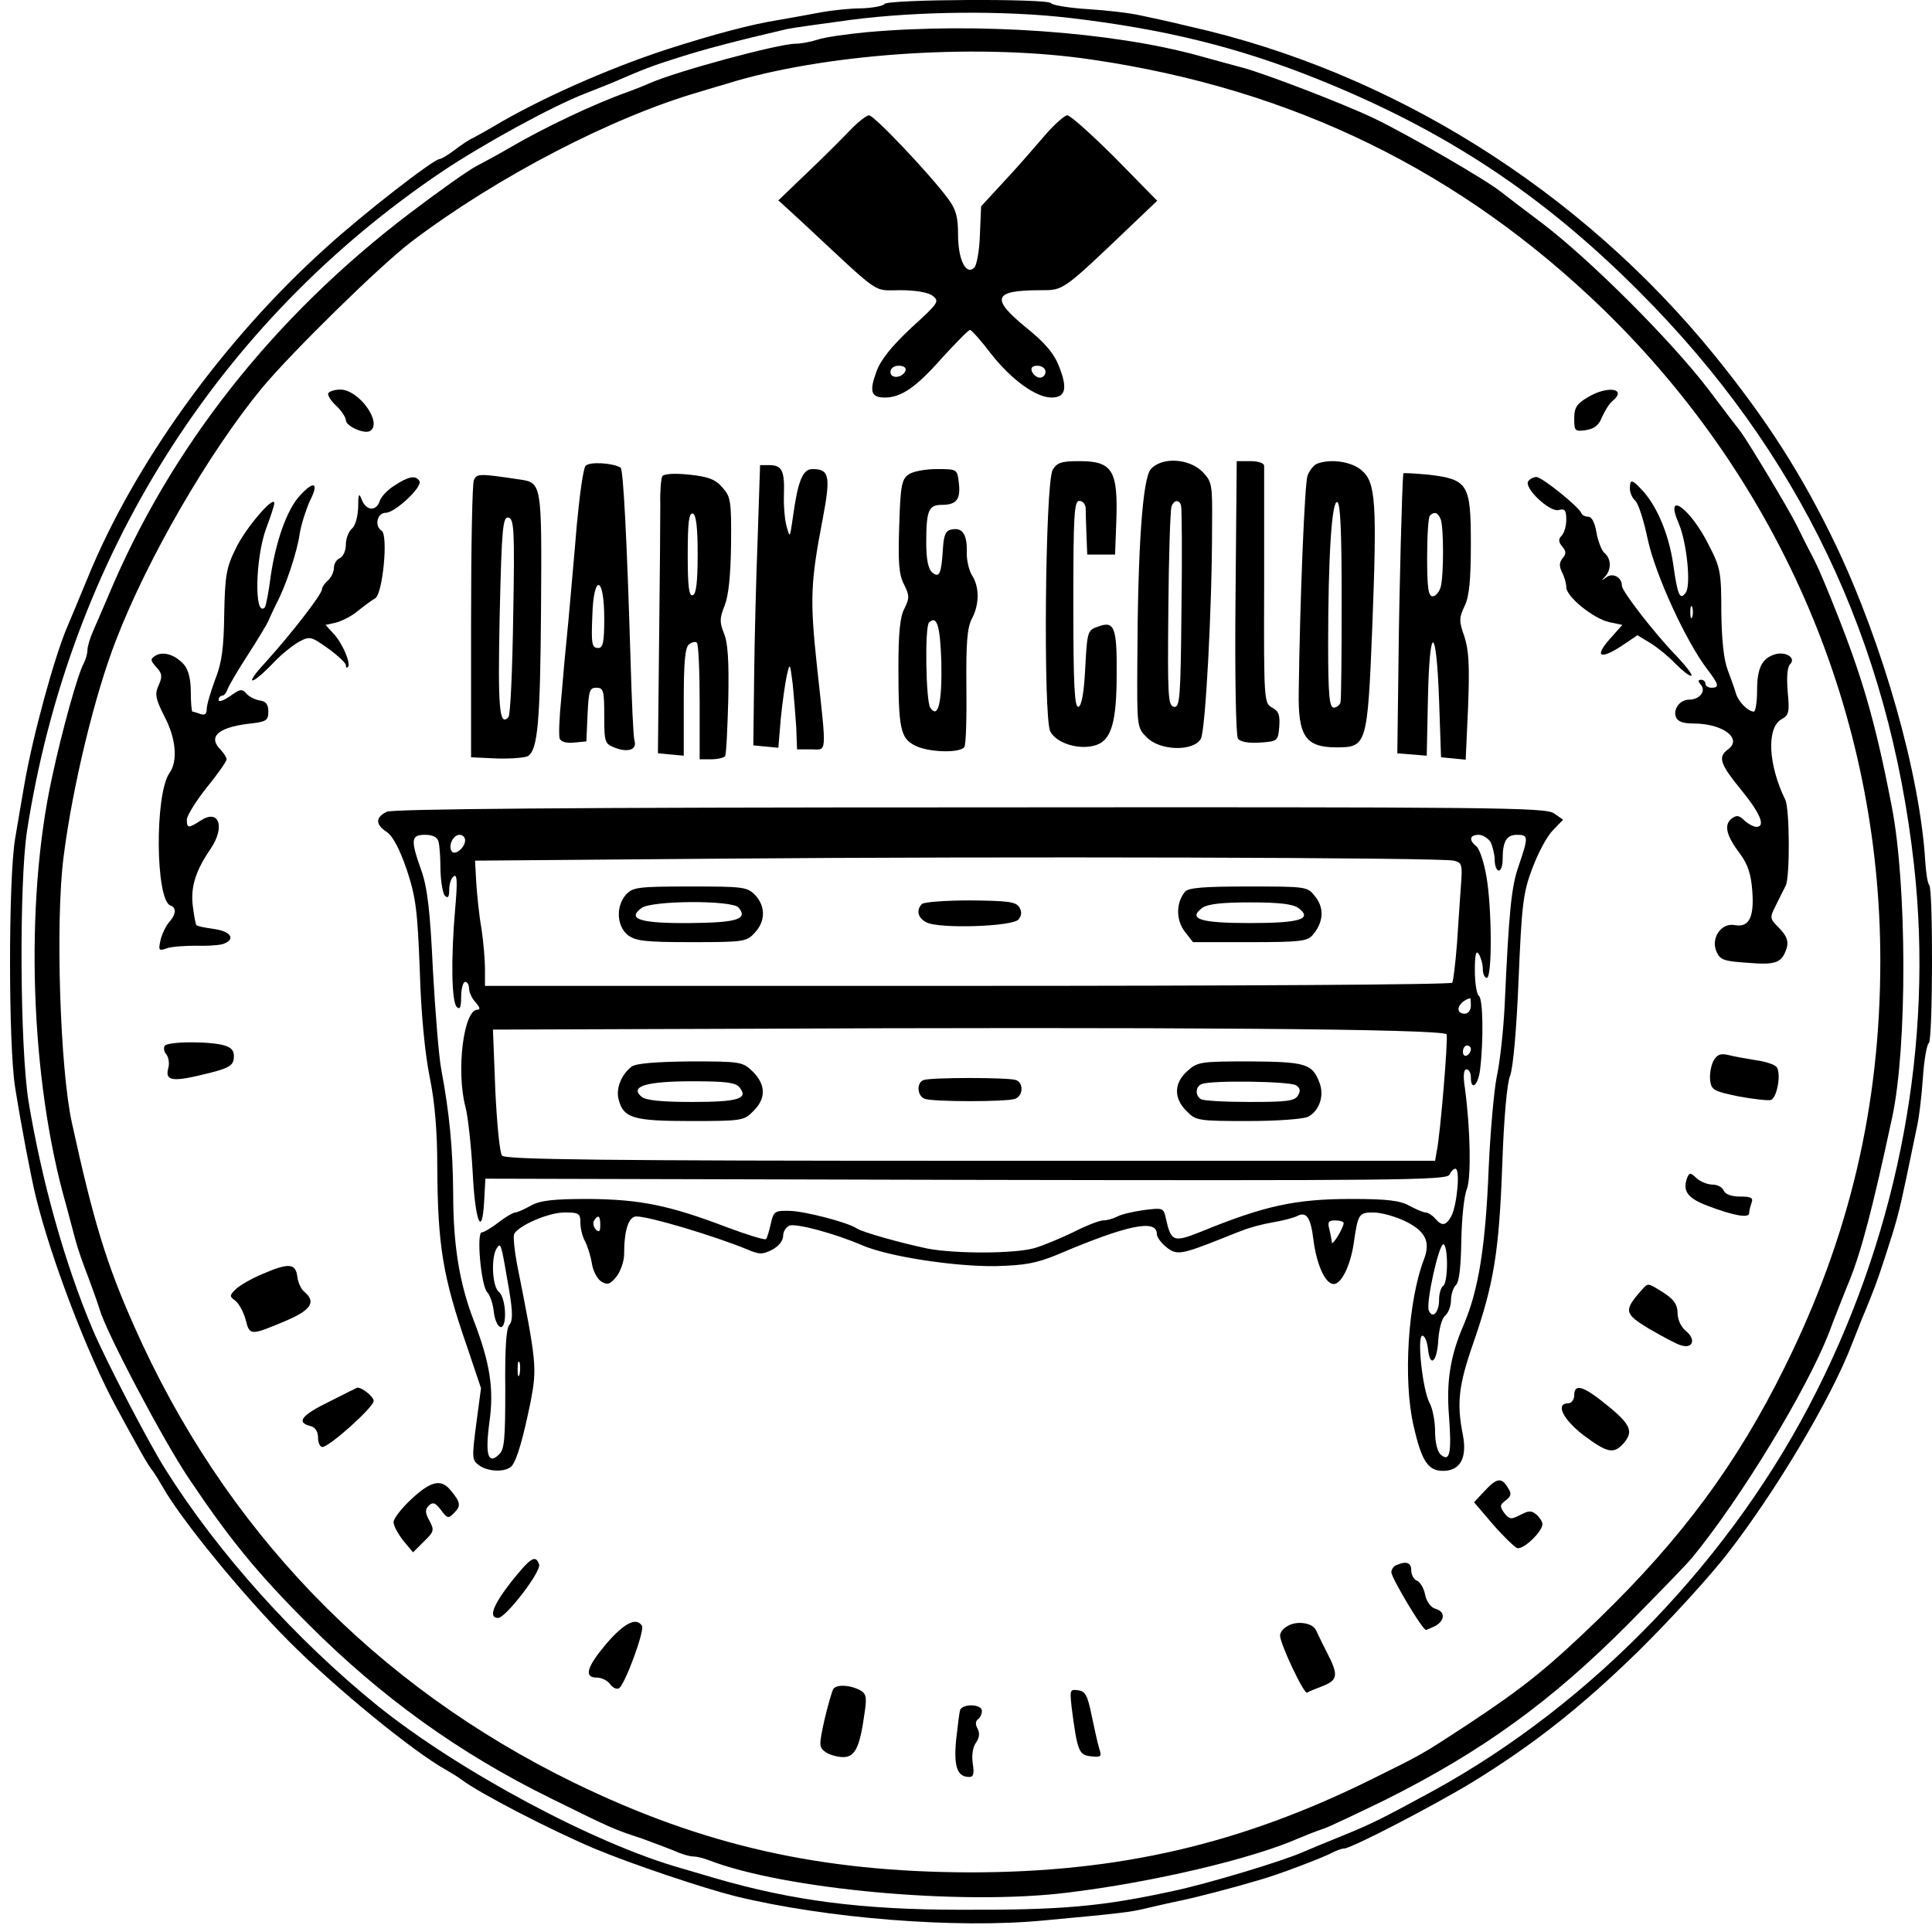 <?xml version="1.0" standalone="no"?>
<!DOCTYPE svg PUBLIC "-//W3C//DTD SVG 20010904//EN"
 "http://www.w3.org/TR/2001/REC-SVG-20010904/DTD/svg10.dtd">
<svg version="1.0" xmlns="http://www.w3.org/2000/svg"
 width="486pt" height="486pt" viewBox="0 0 486 486"
 preserveAspectRatio="xMidYMid meet">
<g transform="translate(0,486) scale(0.1,-0.1)"
fill="#000000" stroke="none">
<path d="M2225 4850 c-3 -5 -30 -10 -58 -11 -29 0 -74 -5 -102 -10 -27 -5 -75
-14 -105 -19 -69 -11 -161 -35 -285 -75 -147 -48 -322 -126 -435 -194 -19 -11
-42 -24 -50 -28 -8 -3 -29 -17 -46 -30 -17 -13 -34 -23 -38 -23 -15 0 -194
-139 -286 -223 -257 -231 -483 -544 -600 -832 -23 -55 -45 -109 -50 -120 -32
-73 -88 -277 -109 -400 -6 -33 -16 -94 -23 -135 -17 -100 -17 -518 0 -625 15
-95 40 -226 52 -275 38 -156 131 -399 203 -531 56 -103 78 -143 91 -159 6 -8
17 -26 25 -40 46 -82 203 -274 320 -391 117 -117 309 -274 391 -320 14 -8 32
-19 40 -25 44 -34 226 -128 335 -174 93 -39 275 -100 355 -120 229 -56 557
-82 775 -61 194 18 220 21 260 31 22 5 60 14 85 19 43 9 131 32 195 51 48 13
168 59 187 70 10 5 23 10 29 10 18 0 224 107 323 167 156 96 276 191 420 332
76 75 175 183 220 241 121 155 263 393 315 530 12 30 25 64 30 75 22 53 34 84
52 140 31 95 36 115 54 200 9 44 21 100 26 125 6 25 13 82 16 128 3 45 10 85
15 88 10 6 11 388 1 398 -4 3 -8 30 -10 59 -13 218 -106 546 -225 796 -85 177
-173 314 -304 476 -338 417 -814 715 -1324 829 -41 10 -95 22 -120 27 -25 6
-85 13 -133 16 -48 3 -90 10 -93 15 -8 12 -411 10 -419 -2z m465 -35 c239 -28
426 -74 627 -155 320 -129 564 -290 808 -535 400 -401 627 -875 690 -1443 49
-444 -37 -908 -245 -1321 -209 -417 -562 -785 -965 -1006 -129 -70 -152 -82
-231 -114 -44 -18 -88 -36 -99 -41 -53 -23 -236 -78 -320 -96 -183 -40 -282
-49 -540 -48 -247 0 -422 23 -615 79 -30 9 -68 20 -85 25 -218 61 -561 245
-765 409 -204 165 -401 383 -534 595 -43 68 -151 276 -183 352 -71 168 -128
374 -161 572 -22 135 -24 551 -4 682 107 688 479 1278 1045 1659 105 70 273
162 357 195 25 10 59 23 75 30 74 32 94 40 164 62 63 20 138 40 271 71 14 3
86 13 160 23 169 22 387 24 550 5z"/>
<path d="M2180 4779 c-52 -5 -108 -13 -124 -19 -16 -5 -41 -10 -55 -10 -43 0
-301 -70 -366 -99 -11 -5 -36 -15 -55 -22 -85 -30 -209 -89 -295 -139 -27 -16
-66 -37 -85 -47 -19 -9 -96 -64 -170 -120 -342 -260 -602 -589 -758 -963 -13
-30 -30 -70 -38 -88 -8 -18 -14 -39 -14 -47 0 -9 -4 -23 -9 -33 -15 -26 -55
-170 -80 -287 -70 -319 -55 -761 35 -1075 8 -30 19 -71 24 -90 5 -19 19 -60
31 -90 11 -30 25 -68 30 -85 17 -58 160 -329 224 -424 102 -152 171 -237 301
-367 183 -183 378 -324 610 -438 152 -75 156 -77 229 -101 28 -10 64 -24 82
-31 17 -8 38 -14 47 -14 8 0 25 -4 38 -9 190 -74 638 -115 903 -82 215 26 464
85 580 136 17 7 46 19 65 25 19 7 88 40 154 72 244 122 418 248 611 442 77 78
150 153 162 168 123 150 286 419 343 563 4 11 15 40 25 65 10 25 21 54 26 65
32 79 60 187 109 415 38 177 37 584 -1 780 -42 218 -75 331 -151 519 -28 69
-37 90 -59 131 -4 8 -18 35 -30 60 -21 42 -124 213 -141 235 -5 6 -41 53 -80
105 -93 122 -296 325 -418 418 -52 39 -99 75 -105 80 -39 31 -240 147 -320
185 -78 37 -276 113 -330 127 -16 4 -66 18 -110 30 -218 60 -554 84 -835 59z
m567 -69 c506 -74 928 -281 1287 -629 447 -435 696 -1020 696 -1638 0 -364
-77 -693 -241 -1023 -119 -241 -258 -429 -465 -630 -129 -125 -190 -174 -329
-266 -122 -80 -116 -76 -241 -138 -332 -165 -639 -236 -1014 -236 -375 1 -670
67 -995 225 -503 245 -882 639 -1108 1150 -69 155 -102 263 -156 510 -30 135
-42 508 -21 670 22 174 78 407 132 545 79 205 233 471 367 634 75 90 298 309
376 368 215 163 506 314 725 377 25 8 65 19 90 27 249 72 624 95 897 54z"/>
<path d="M2139 4533 c-20 -21 -68 -69 -108 -107 l-73 -70 60 -55 c202 -188
176 -171 246 -171 38 0 70 -5 82 -14 18 -14 15 -18 -53 -80 -49 -46 -77 -80
-88 -110 -19 -51 -14 -66 21 -66 41 0 79 26 144 100 35 38 66 70 70 70 4 0 28
-27 53 -60 51 -65 113 -110 152 -110 35 0 41 22 20 76 -13 34 -34 60 -85 101
-89 73 -81 93 38 93 58 0 54 -3 230 165 l63 60 -106 108 c-59 59 -113 107
-120 107 -7 0 -33 -23 -57 -51 -24 -28 -69 -80 -101 -114 l-59 -64 -3 -71 c-1
-39 -8 -77 -14 -83 -21 -21 -41 20 -41 83 0 44 -5 63 -25 90 -45 61 -186 210
-199 210 -6 0 -28 -17 -47 -37z m139 -605 c-7 -19 -38 -22 -38 -4 0 10 9 16
21 16 12 0 19 -5 17 -12z m352 -3 c0 -8 -6 -15 -14 -15 -8 0 -16 7 -20 15 -4
10 1 15 14 15 11 0 20 -7 20 -15z"/>
<path d="M826 3871 c-3 -4 6 -19 19 -31 14 -13 25 -30 25 -37 0 -15 47 -36 61
-27 32 20 -28 104 -75 104 -13 0 -27 -4 -30 -9z"/>
<path d="M3993 3860 c-27 -16 -33 -26 -33 -53 0 -31 2 -33 29 -29 21 3 33 12
41 33 7 15 18 34 26 40 39 32 -13 40 -63 9z"/>
<path d="M1473 3688 c-6 -7 -15 -74 -22 -148 -6 -74 -16 -182 -21 -240 -6 -58
-14 -145 -18 -195 -5 -49 -7 -96 -4 -103 3 -8 17 -12 36 -10 l31 3 3 68 c3 59
5 67 22 67 18 0 20 -7 20 -70 0 -67 1 -71 27 -81 34 -13 56 -4 49 18 -3 10 -7
104 -10 208 -9 298 -18 475 -25 479 -22 12 -79 15 -88 4z m47 -384 c0 -59 -3
-74 -15 -74 -16 0 -18 9 -15 80 3 108 30 103 30 -6z"/>
<path d="M2648 3678 c-19 -34 -24 -623 -6 -658 16 -31 76 -48 116 -34 38 13
51 59 51 179 1 117 -6 134 -46 119 -27 -9 -28 -11 -33 -103 -3 -63 -9 -96 -17
-99 -10 -3 -13 53 -13 257 0 225 2 261 15 261 8 0 15 -8 16 -17 0 -10 1 -40 2
-68 l2 -50 35 0 35 0 3 80 c5 132 -9 155 -93 155 -46 0 -56 -4 -67 -22z"/>
<path d="M2895 3680 c-21 -23 -33 -201 -34 -483 -1 -165 -1 -168 24 -192 33
-34 118 -36 136 -3 11 21 28 321 28 534 1 107 0 112 -25 138 -34 33 -101 37
-129 6z m76 -92 c2 -7 3 -125 1 -261 -2 -223 -4 -248 -19 -245 -15 3 -16 28
-14 246 1 134 5 250 8 258 6 17 20 18 24 2z"/>
<path d="M3108 3358 c-2 -196 1 -349 6 -356 6 -8 26 -12 55 -10 45 3 46 4 49
40 2 29 -1 39 -18 48 -20 11 -21 17 -20 303 0 161 0 298 0 305 0 7 -14 12 -35
12 l-34 0 -3 -342z"/>
<path d="M3312 3693 c-7 -3 -18 -16 -23 -30 -7 -19 -19 -311 -22 -543 -2 -112
17 -140 95 -140 76 0 78 5 90 302 12 314 9 365 -27 395 -25 22 -79 30 -113 16z
m63 -344 c0 -134 -1 -250 -3 -256 -2 -7 -10 -13 -17 -13 -11 0 -14 34 -14 158
0 220 9 364 23 359 8 -3 11 -76 11 -248z"/>
<path d="M1906 3508 c-4 -101 -8 -259 -9 -353 l-2 -170 31 -3 32 -3 6 73 c4
40 11 89 15 108 8 34 8 34 15 -20 3 -30 7 -80 9 -110 l2 -55 35 0 c41 0 40
-20 15 210 -18 169 -16 211 15 372 20 106 16 123 -26 123 -25 0 -37 -29 -50
-125 -7 -48 -7 -49 -15 -20 -5 17 -8 53 -7 81 2 60 -5 74 -37 74 l-23 0 -6
-182z"/>
<path d="M2285 3666 c-17 -12 -20 -30 -23 -129 -3 -91 -1 -122 12 -147 14 -28
14 -35 1 -61 -11 -20 -15 -62 -15 -147 0 -153 5 -179 41 -197 33 -18 115 -20
125 -4 4 7 6 75 5 153 -1 110 2 147 14 170 19 36 19 80 0 109 -8 13 -14 40
-13 60 1 42 -11 61 -38 55 -15 -2 -20 -14 -22 -48 -4 -64 -9 -75 -27 -60 -10
9 -15 32 -15 75 0 81 6 95 39 95 37 0 48 14 43 55 -4 35 -4 35 -56 35 -29 0
-61 -6 -71 -14z m83 -472 c2 -101 -8 -144 -28 -114 -11 17 -14 203 -3 214 20
19 28 -8 31 -100z"/>
<path d="M1192 3652 c-4 -9 -7 -170 -7 -357 l0 -340 65 -3 c36 -1 71 2 78 6
25 16 31 86 33 374 2 313 2 314 -55 322 -100 15 -107 15 -114 -2z m99 -342
c-2 -135 -7 -249 -12 -254 -23 -25 -27 22 -22 257 5 220 8 248 22 245 14 -3
16 -30 12 -248z"/>
<path d="M1666 3662 c-3 -6 -6 -37 -5 -69 0 -32 -1 -186 -3 -343 l-3 -285 33
-3 32 -3 0 134 c0 100 3 137 13 146 8 6 17 8 20 4 4 -3 7 -71 7 -150 l0 -143
29 0 c17 0 32 4 35 8 3 5 6 69 8 143 2 96 -1 143 -11 166 -11 28 -11 38 2 70
10 26 15 76 16 155 1 108 -1 119 -22 142 -17 20 -35 27 -83 32 -38 4 -64 2
-68 -4z m89 -197 c0 -70 -4 -100 -12 -102 -10 -4 -13 21 -13 102 0 81 3 106
13 103 8 -3 12 -33 12 -103z"/>
<path d="M3530 3669 c-3 -29 -10 -285 -12 -469 l-3 -235 37 -3 37 -3 3 143 c4
190 21 189 28 -2 l5 -145 31 -3 31 -3 6 132 c4 104 2 142 -9 177 -14 39 -14
47 0 77 12 24 16 65 16 157 0 151 -7 162 -107 174 -35 3 -63 5 -63 3z m94
-115 c8 -20 8 -142 0 -171 -4 -13 -13 -23 -20 -23 -11 0 -14 21 -14 98 0 54 3
102 7 105 11 11 20 8 27 -9z"/>
<path d="M993 3639 c-18 -11 -35 -29 -38 -40 -9 -26 -34 -24 -45 4 -7 18 -9
16 -9 -19 -1 -24 -7 -47 -16 -54 -8 -7 -15 -25 -15 -40 0 -16 -7 -30 -15 -34
-8 -3 -15 -14 -15 -24 0 -11 -7 -25 -15 -32 -8 -7 -15 -17 -15 -22 0 -13 -77
-112 -142 -184 -57 -61 -37 -61 22 1 19 20 48 43 63 51 26 14 30 13 72 -17 25
-18 45 -37 45 -42 0 -6 2 -8 5 -5 9 8 -14 61 -36 84 l-20 22 27 6 c15 4 40 17
54 29 15 12 35 27 44 32 19 12 33 159 16 170 -19 12 -11 45 10 45 24 0 94 66
85 80 -9 15 -27 12 -62 -11z"/>
<path d="M3844 3649 c-10 -17 54 -78 77 -72 15 4 19 0 19 -24 0 -16 -5 -34
-12 -41 -8 -8 -8 -15 2 -27 10 -12 10 -18 1 -29 -9 -11 -9 -20 -2 -35 6 -11
11 -28 11 -38 0 -24 68 -79 108 -88 l33 -7 -32 -36 c-39 -44 -24 -52 30 -17
l40 27 33 -20 c18 -11 46 -34 62 -51 17 -17 34 -31 40 -31 6 0 -10 21 -35 48
-56 57 -139 165 -139 178 0 22 -23 34 -39 22 -13 -10 -14 -10 -3 2 16 18 15
45 -2 59 -7 6 -16 29 -20 51 -4 25 -12 40 -20 40 -8 0 -16 4 -18 9 -6 16 -99
91 -113 91 -8 0 -17 -5 -21 -11z"/>
<path d="M4100 3631 c0 -10 6 -24 13 -30 8 -6 22 -50 32 -98 19 -88 95 -255
150 -327 29 -38 31 -46 10 -46 -8 0 -15 5 -15 10 0 6 -5 10 -11 10 -8 0 -8 -4
0 -13 13 -16 -4 -37 -30 -37 -23 0 -41 -24 -33 -44 4 -11 18 -16 44 -16 74 0
124 -38 87 -65 -26 -19 -21 -36 33 -102 49 -60 62 -93 38 -93 -6 0 -20 7 -30
16 -14 14 -20 14 -33 4 -19 -16 -12 -43 23 -89 19 -26 27 -51 30 -93 5 -67 -9
-92 -45 -85 -34 6 -60 -34 -45 -67 9 -21 19 -24 79 -28 72 -6 86 0 98 39 4 17
-1 29 -19 48 -24 24 -25 26 -9 57 9 18 20 41 25 50 11 23 10 193 -1 216 -43
88 -48 182 -9 203 18 10 20 18 15 69 -3 37 -1 62 6 69 16 16 -11 33 -38 25
-33 -10 -45 -35 -45 -91 0 -29 -4 -53 -8 -53 -15 0 -39 25 -45 45 -3 11 -13
38 -21 60 -10 26 -15 76 -16 146 0 97 -2 111 -30 165 -47 96 -115 144 -77 57
20 -47 31 -153 18 -173 -15 -22 -21 -8 -32 71 -11 75 -41 147 -79 187 -25 27
-30 27 -30 3z m157 -323 c-3 -7 -5 -2 -5 12 0 14 2 19 5 13 2 -7 2 -19 0 -25z"/>
<path d="M755 3614 c-33 -35 -61 -115 -74 -203 -5 -40 -12 -76 -15 -79 -27
-27 -24 126 4 200 11 29 20 57 20 62 0 22 -73 -63 -97 -114 -24 -48 -27 -69
-29 -165 -1 -85 -6 -123 -23 -165 -11 -30 -21 -63 -21 -74 0 -12 -5 -16 -16
-12 -9 3 -18 6 -20 6 -2 0 -4 22 -4 49 0 32 -6 56 -17 69 -22 25 -53 35 -73
22 -12 -8 -12 -11 3 -28 15 -16 16 -24 6 -46 -10 -22 -8 -33 14 -77 30 -56 35
-114 13 -144 -37 -54 -35 -320 3 -333 15 -5 14 -22 -3 -41 -8 -9 -18 -29 -22
-45 -6 -27 -5 -29 17 -21 13 4 46 6 72 6 26 -1 57 1 67 4 34 11 22 32 -21 38
-22 3 -43 7 -45 10 -2 2 -6 24 -9 48 -6 47 7 89 45 144 37 55 21 101 -25 71
-31 -20 -35 -20 -35 2 0 10 23 47 50 81 28 34 50 66 50 71 0 5 -7 15 -15 24
-32 32 -8 55 67 65 48 5 53 8 53 31 0 18 -6 26 -22 28 -12 2 -27 10 -33 17
-11 13 -16 12 -41 -6 -16 -11 -29 -16 -29 -10 0 6 4 11 9 11 5 0 11 8 14 18 4
9 27 49 52 87 25 39 48 77 51 85 3 8 12 26 19 41 23 42 53 132 59 177 4 24 16
61 26 83 23 45 10 51 -25 13z"/>
<path d="M973 2818 c-29 -14 -29 -32 0 -51 15 -10 32 -42 50 -94 23 -70 27
-100 33 -254 3 -109 13 -209 25 -269 13 -63 19 -137 19 -225 1 -199 14 -277
75 -453 l35 -104 -12 -90 c-11 -85 -11 -91 7 -104 23 -17 69 -18 83 -1 13 17
28 69 47 162 16 85 15 97 -35 348 -6 33 -9 65 -7 72 9 21 86 55 127 55 36 0
40 -2 40 -26 0 -14 5 -35 12 -47 6 -12 14 -37 17 -56 3 -19 14 -39 24 -45 15
-9 22 -7 38 13 10 13 19 38 19 56 0 60 11 95 31 95 33 0 196 -49 279 -83 30
-13 38 -13 62 -1 17 9 28 23 28 35 0 11 7 22 16 26 17 6 112 -19 184 -50 66
-28 229 -53 333 -52 76 2 103 7 157 29 176 75 250 90 250 52 0 -8 11 -23 25
-34 25 -20 37 -18 140 23 11 4 34 14 51 20 17 7 51 16 75 20 24 4 51 11 60 15
25 14 36 -1 43 -59 8 -63 30 -111 51 -111 19 0 41 44 50 100 11 77 13 80 50
80 19 0 55 -10 80 -22 51 -25 64 -52 47 -96 -40 -104 -53 -304 -26 -419 20
-88 36 -113 74 -113 43 0 61 32 50 90 -16 80 -11 125 26 231 52 150 65 230 73
449 4 117 12 207 20 225 7 18 16 114 21 240 8 187 11 218 34 279 14 38 37 82
52 97 l26 27 -23 16 c-21 15 -155 16 -1469 15 -1017 0 -1452 -4 -1467 -11z
m130 -75 c3 -10 5 -42 5 -72 1 -30 6 -59 11 -64 8 -8 11 -3 11 15 0 15 5 30
12 34 8 5 9 -15 3 -82 -11 -127 -9 -234 4 -247 8 -8 11 -1 11 26 0 20 5 37 10
37 6 0 10 -8 10 -17 0 -9 7 -25 17 -35 10 -12 12 -18 4 -18 -35 0 -54 -155
-30 -245 6 -22 14 -95 18 -163 6 -126 24 -169 29 -72 l3 55 1210 -3 c1072 -2
1210 -1 1215 13 4 8 10 15 15 15 13 0 4 -92 -10 -119 -14 -25 -24 -26 -41 -6
-7 8 -18 15 -24 15 -6 0 -24 8 -41 17 -23 13 -56 17 -145 17 -141 0 -219 -17
-378 -82 -70 -28 -76 -26 -89 32 -6 28 -7 28 -56 22 -28 -4 -58 -11 -68 -17
-10 -5 -25 -9 -34 -9 -9 0 -43 -13 -76 -30 -33 -16 -77 -34 -98 -40 -52 -14
-197 -14 -267 -1 -67 14 -164 41 -179 51 -22 15 -130 43 -168 44 -38 1 -41 -1
-48 -32 -4 -18 -9 -35 -12 -39 -3 -3 -48 11 -99 30 -144 55 -218 70 -348 71
-90 0 -122 -4 -145 -17 -16 -9 -34 -17 -39 -17 -5 0 -24 -11 -42 -25 -18 -14
-37 -25 -42 -25 -14 0 -2 -132 13 -150 8 -8 15 -30 17 -49 2 -19 9 -36 16 -39
18 -6 16 72 -3 88 -17 14 -20 86 -6 109 11 17 11 17 32 -106 9 -55 9 -76 0
-86 -8 -10 -11 -63 -10 -162 0 -122 -2 -151 -15 -163 -28 -28 -36 -3 -25 80
12 84 2 149 -40 258 -35 91 -51 188 -51 315 -1 117 -9 202 -30 315 -6 30 -15
143 -21 249 -7 151 -14 208 -29 251 -28 78 -26 90 9 90 20 0 31 -6 34 -17z
m67 3 c0 -18 -26 -40 -34 -27 -9 14 4 41 20 41 8 0 14 -6 14 -14z m2580 -5 c5
-11 10 -31 10 -45 0 -14 5 -26 10 -26 6 0 10 13 10 29 0 45 10 61 36 61 29 0
29 -5 5 -76 -19 -53 -25 -111 -36 -353 -3 -63 -12 -144 -20 -180 -7 -36 -16
-138 -20 -226 -8 -200 -25 -309 -64 -400 -33 -76 -43 -142 -36 -227 7 -94 2
-117 -21 -97 -8 7 -14 30 -14 58 0 25 -6 58 -14 72 -18 35 -32 169 -18 169 6
0 12 -15 14 -32 5 -50 23 -35 26 21 2 28 9 55 17 61 8 7 15 24 15 39 0 15 6
33 13 39 8 9 12 48 13 112 1 55 7 113 14 129 11 29 9 150 -5 254 -5 31 -3 47
4 47 6 0 11 -9 11 -20 0 -35 18 -21 23 18 9 71 8 180 -3 187 -5 3 -10 32 -10
63 0 41 3 53 10 42 5 -8 10 -25 10 -37 0 -13 5 -23 10 -23 14 0 13 177 -1 256
-6 35 -17 68 -25 75 -20 16 -17 29 6 29 10 0 24 -9 30 -19z m-93 -46 c21 -5
22 -10 18 -63 -2 -31 -7 -97 -10 -147 -4 -49 -9 -93 -12 -97 -2 -5 -551 -8
-1219 -8 l-1214 0 0 43 c0 23 -4 69 -9 102 -6 33 -11 85 -13 115 l-3 55 615 5
c713 6 1815 3 1847 -5z m43 -365 c0 -11 -7 -20 -15 -20 -27 0 -18 30 13 39 1
1 2 -8 2 -19z m-61 -72 c4 -12 -16 -254 -25 -295 l-4 -23 -1169 0 c-923 0
-1171 3 -1178 13 -6 6 -13 81 -17 164 l-6 153 598 2 c1092 5 1796 0 1801 -14z
m61 -37 c0 -6 -4 -13 -10 -16 -5 -3 -10 1 -10 9 0 9 5 16 10 16 6 0 10 -4 10
-9z m-2190 -443 c0 -16 -3 -19 -11 -11 -6 6 -8 16 -5 22 11 17 16 13 16 -11z
m1870 5 c-1 -13 -29 -59 -30 -48 0 6 -3 20 -6 33 -5 18 -2 22 15 22 11 0 21
-3 21 -7z m260 -102 c0 -28 -4 -53 -10 -56 -5 -3 -10 -19 -10 -35 0 -32 -17
-49 -26 -26 -7 19 25 166 37 166 5 0 9 -22 9 -49z m-2333 -278 c-3 -10 -5 -4
-5 12 0 17 2 24 5 18 2 -7 2 -21 0 -30z"/>
<path d="M1575 2610 c-26 -29 -24 -79 4 -102 20 -15 42 -18 160 -18 131 0 139
1 159 23 28 29 28 67 2 95 -20 21 -30 22 -164 22 -131 0 -144 -2 -161 -20z
m283 -33 c24 -29 -3 -38 -122 -39 -126 -1 -160 10 -122 38 26 19 228 20 244 1z"/>
<path d="M2981 2617 c-23 -28 -23 -71 -1 -100 l21 -27 143 0 c124 0 145 2 158
18 27 31 30 67 7 96 -20 26 -21 26 -169 26 -111 0 -150 -3 -159 -13z m285 -41
c37 -28 4 -38 -121 -38 -125 0 -158 10 -121 38 14 10 49 14 121 14 72 0 107
-4 121 -14z"/>
<path d="M2319 2586 c-15 -16 -10 -35 11 -46 31 -17 217 -11 232 7 8 10 9 19
2 31 -9 14 -30 16 -123 17 -62 0 -116 -4 -122 -9z"/>
<path d="M1589 2177 c-26 -20 -40 -55 -33 -82 12 -48 37 -55 182 -55 128 0
134 1 157 25 32 31 32 66 -1 99 -26 25 -29 26 -158 26 -87 -1 -136 -5 -147
-13z m271 -52 c24 -29 -3 -37 -119 -37 -77 0 -116 4 -127 13 -31 26 11 39 127
39 84 0 109 -3 119 -15z"/>
<path d="M2986 2165 c-33 -30 -34 -68 -1 -100 23 -24 29 -25 155 -25 73 0 140
5 151 11 28 15 41 53 28 86 -18 47 -34 52 -175 53 -125 0 -132 -1 -158 -25z
m274 -35 c11 -7 12 -14 5 -26 -9 -14 -29 -16 -122 -16 -61 0 -116 3 -122 7
-15 9 -14 32 2 38 22 10 222 7 237 -3z"/>
<path d="M2323 2143 c-18 -7 -16 -40 3 -47 20 -8 208 -8 228 0 20 8 21 40 2
47 -18 7 -216 7 -233 0z"/>
<path d="M414 2229 c-3 -6 -1 -16 5 -22 5 -7 8 -23 4 -35 -8 -31 11 -34 92
-14 59 14 71 21 73 39 2 17 -3 26 -20 32 -32 12 -146 12 -154 0z"/>
<path d="M4310 2191 c-6 -12 -10 -34 -8 -49 3 -24 9 -27 71 -40 38 -7 75 -11
82 -9 16 7 26 68 14 83 -5 6 -28 14 -52 17 -23 4 -54 9 -69 13 -20 5 -29 1
-38 -15z"/>
<path d="M4244 1897 c-12 -33 1 -51 51 -70 65 -25 105 -32 105 -19 0 6 3 17 6
26 5 13 -1 16 -29 16 -22 0 -37 6 -41 15 -3 8 -15 15 -27 15 -13 0 -31 7 -41
16 -16 15 -18 15 -24 1z"/>
<path d="M662 1656 c-29 -12 -60 -30 -69 -39 -16 -16 -16 -18 -1 -29 9 -7 21
-29 26 -48 10 -40 12 -40 100 -3 64 27 78 48 48 73 -8 6 -16 23 -18 38 -4 34
-21 36 -86 8z"/>
<path d="M4128 1613 c-44 -50 -42 -58 21 -96 33 -19 68 -38 79 -41 30 -10 39
14 14 35 -13 10 -22 29 -22 46 0 21 -9 34 -35 51 -42 26 -38 26 -57 5z"/>
<path d="M828 1334 c-70 -34 -83 -52 -48 -61 13 -3 20 -14 20 -29 0 -13 5 -24
11 -24 17 0 129 100 129 116 0 11 -32 36 -42 33 -2 -1 -33 -16 -70 -35z"/>
<path d="M3960 1350 c0 -11 -7 -20 -15 -20 -33 0 -14 -40 38 -80 60 -45 76
-48 100 -22 27 30 20 48 -39 96 -61 50 -84 57 -84 26z"/>
<path d="M3736 1111 l-28 -30 47 -55 c26 -30 54 -57 61 -60 15 -6 64 41 64 60
0 6 -7 17 -15 24 -13 11 -20 10 -41 -1 -23 -12 -27 -11 -40 5 -12 17 -11 21 4
32 13 10 15 17 6 30 -16 28 -28 27 -58 -5z"/>
<path d="M1035 1089 c-25 -23 -45 -49 -45 -58 0 -9 11 -29 24 -46 l25 -30 27
27 c26 25 27 29 14 53 -11 20 -11 28 -1 38 10 9 16 7 30 -11 16 -22 19 -23 34
-7 17 17 16 26 -11 58 -23 27 -49 21 -97 -24z"/>
<path d="M1286 881 c-46 -59 -58 -91 -33 -91 19 0 110 118 103 135 -9 25 -21
17 -70 -44z"/>
<path d="M3513 923 c-7 -2 -13 -11 -13 -18 0 -14 78 -145 87 -145 2 0 13 5 24
10 24 14 25 36 0 43 -11 3 -22 17 -26 35 -3 17 -13 33 -21 36 -8 3 -14 15 -14
26 0 19 -12 24 -37 13z"/>
<path d="M1526 726 c-50 -59 -58 -86 -25 -86 12 0 27 -7 34 -17 7 -9 16 -13
22 -10 15 9 65 145 58 157 -14 23 -45 7 -89 -44z"/>
<path d="M3238 769 c-10 -5 -18 -16 -18 -23 0 -21 60 -148 68 -144 4 3 22 10
40 17 38 15 39 28 10 84 -12 23 -24 49 -28 57 -9 18 -49 24 -72 9z"/>
<path d="M2096 611 c-3 -5 -13 -39 -22 -77 -14 -64 -14 -69 2 -81 10 -7 30
-13 45 -13 30 0 42 24 54 112 6 40 4 48 -13 57 -25 13 -59 14 -66 2z"/>
<path d="M2696 563 c14 -108 18 -118 48 -121 26 -3 28 -1 21 20 -4 13 -12 50
-19 83 -10 50 -16 61 -34 63 -21 3 -21 1 -16 -45z"/>
<path d="M2415 558 c-2 -7 -6 -41 -10 -76 -6 -66 3 -92 33 -92 11 0 13 8 9 34
-3 21 0 41 8 52 9 13 10 24 4 36 -6 10 -5 19 1 23 5 3 10 13 10 21 0 18 -49
19 -55 2z"/>
</g>
</svg>
